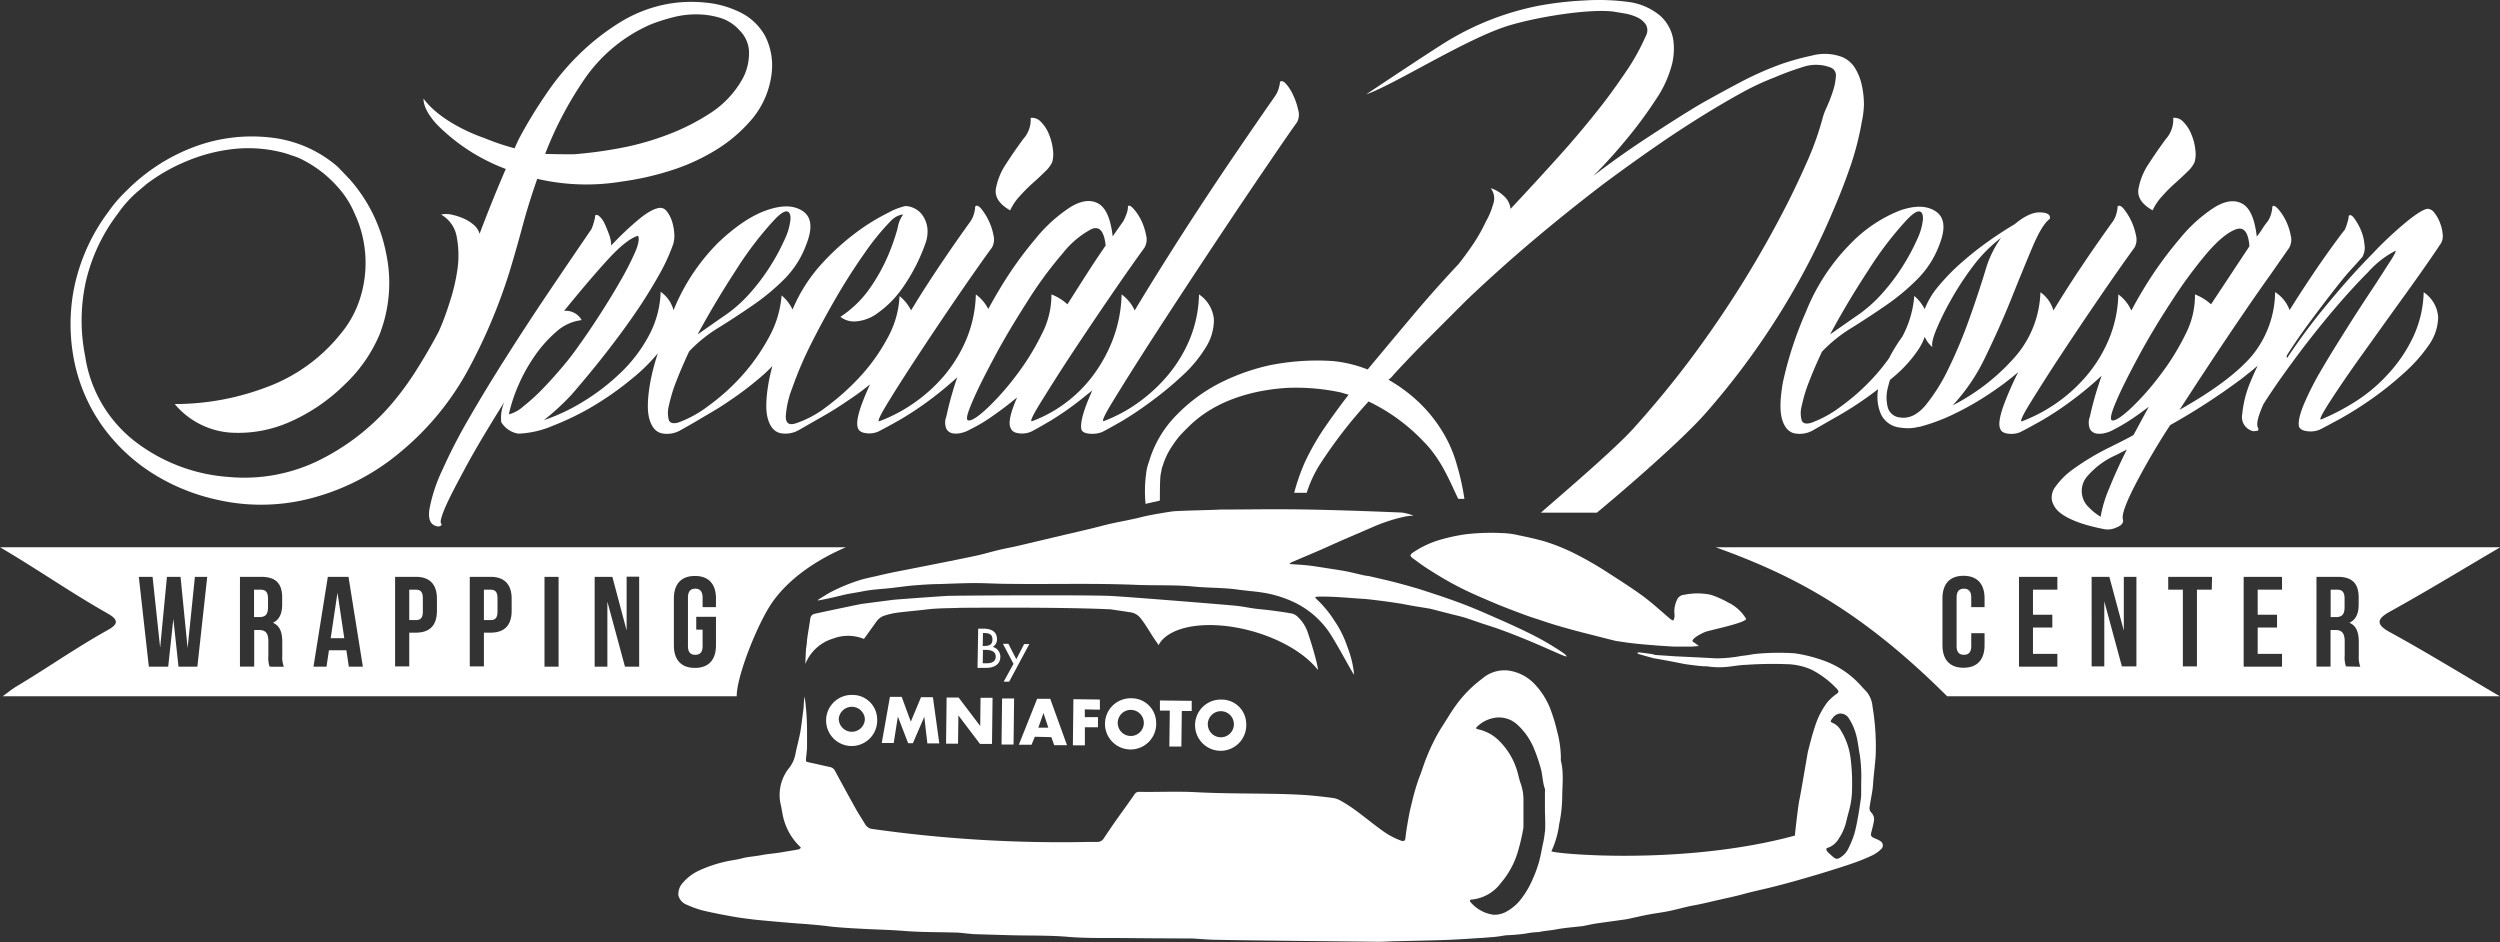 <svg id="Livello_1" data-name="Livello 1" xmlns="http://www.w3.org/2000/svg" viewBox="0 0 456.02 171.91"><rect x="0" y="0" width="456.02" height="171.91" fill="#333333" stroke="none"/><defs><style>.cls-1{fill:#fff;}</style></defs><title>Tavola disegno 1 copia</title><path class="cls-1" d="M178.43,114.67l.87,0c1.33,0,2.59.39,2.56,2a1.53,1.53,0,0,1-.78,1.33v0a1.84,1.84,0,0,1,1.39,1.82c0,1.42-1.25,2-2.5,2l-1.66,0Zm.83,3.16h.23c.84,0,1.53-.15,1.54-1.16s-.65-1.18-1.48-1.2h-.25Zm0,3.16h.68c.82,0,1.68-.21,1.69-1.22s-1-1.22-1.78-1.23h-.55Z"/><path class="cls-1" d="M182.94,117.44l1,0,1.44,2.81,1.43-2.77.95,0-3.68,6.86h-1l1.79-3.25Z"/><path class="cls-1" d="M93.06,49.18q1.18-3.94,2.3-8.09T98,32.62a39.48,39.48,0,0,0,15.39.5,52.25,52.25,0,0,0,8.53-1.88,37.14,37.14,0,0,0,8.5-3.78,27.29,27.29,0,0,0,6.8-5.8,15.81,15.81,0,0,0,3.51-8.09,11.9,11.9,0,0,0-1.12-6.92,10.37,10.37,0,0,0-4.4-4.3A17.79,17.79,0,0,0,128.73.48a24.85,24.85,0,0,0-7,.25,25.2,25.2,0,0,0-8.66,3.36,42.88,42.88,0,0,0-7.4,5.8,45.91,45.91,0,0,0-6.08,7.31,84.81,84.81,0,0,0-4.79,7.85c-.26.49-.82,1.73-.94,2A43.2,43.2,0,0,1,88.4,25.2c-.63-.21-7.76-2.64-11.14-7.2,0,0-.16,1.25,1.26,3.26.09.1.31.43.31.43a15.66,15.66,0,0,0,1.68,1.81,34.84,34.84,0,0,0,11.75,7.32Q91,33.72,89.8,36.7t-2.32,5.95A3.33,3.33,0,0,0,86.4,41a7.45,7.45,0,0,0-1.89-1.17,11.54,11.54,0,0,0-2.19-.69,4.39,4.39,0,0,0-1.87,0,5.76,5.76,0,0,1,2.86,4.07,18,18,0,0,1,.15,5.8A35.29,35.29,0,0,1,82,55.21q-1,3.16-2,5.32c-1.28,2.43-2.64,4.76-4.06,7A53.84,53.84,0,0,1,71.16,74,41.83,41.83,0,0,1,58,84.06,30.89,30.89,0,0,1,41.7,87,31.63,31.63,0,0,1,24.6,80.5,24.14,24.14,0,0,1,15.54,65a33,33,0,0,1,.16-13.82,32.54,32.54,0,0,1,5.81-12.23,21.34,21.34,0,0,1,3.68-4.08h0l1.62-1.36a32.78,32.78,0,0,1,7.38-4.17,30.77,30.77,0,0,1,8.31-2.15,24.83,24.83,0,0,1,8.45.49,17.43,17.43,0,0,1,2.27.67,11.2,11.2,0,0,1,1.72.67,21.74,21.74,0,0,1,6.27,4.65h0l.07.09a17.06,17.06,0,0,1,3.47,5.35c.13.3.28.59.4.9a21.33,21.33,0,0,1,.54,14.38A19.13,19.13,0,0,1,62.05,61a31.05,31.05,0,0,1-13.63,9.7,47.08,47.08,0,0,1-16.55,3,14.62,14.62,0,0,0,10,5.2,23.11,23.11,0,0,0,11.13-2,33.31,33.31,0,0,0,9.89-6.78A26.92,26.92,0,0,0,69.24,61,25.93,25.93,0,0,0,70.4,46.05a28.54,28.54,0,0,0-6.58-13.31s-2.23-2.35-2.25-2.35A22.41,22.41,0,0,0,49.3,25.08a29.93,29.93,0,0,0-14.18,1.83,34.23,34.23,0,0,0-11.94,7.78,25.36,25.36,0,0,0-3.45,4,34.67,34.67,0,0,0-6.38,14.73,34.14,34.14,0,0,0,.33,13.1,31.29,31.29,0,0,0,4.95,11.14,32.86,32.86,0,0,0,8.86,8.47,36.61,36.61,0,0,0,12,5,35.87,35.87,0,0,0,17.75-.38A41.45,41.45,0,0,0,73,82.49,51,51,0,0,0,85.42,67.4,100,100,0,0,0,93.06,49.18Zm13.66-34.9A28.42,28.42,0,0,1,118.59,4.5a32.59,32.59,0,0,1,4.08-1.32,16.56,16.56,0,0,1,4.45-.56,15,15,0,0,1,4.26.64,7.73,7.73,0,0,1,3.55,2.31A5.74,5.74,0,0,1,136.62,10a9.7,9.7,0,0,1-1.33,4.65,17.69,17.69,0,0,1-5.67,5.95,39.83,39.83,0,0,1-7.92,4,49.86,49.86,0,0,1-8.78,2.45,80.84,80.84,0,0,1-8.19,1.09c-1.5,0-3.26,0-5.29-.07A66.09,66.09,0,0,1,106.72,14.28Z"/><path class="cls-1" d="M184.26,38.37A9.93,9.93,0,0,1,186,35.79a29.56,29.56,0,0,1,2.44-2.44c.84-.75,1.58-1.44,2.23-2.09a5.58,5.58,0,0,0,1.26-1.68,5.65,5.65,0,0,0,.14-2.23,10.51,10.51,0,0,0-.7-2.78,6.73,6.73,0,0,0-1.46-2.3A2.2,2.2,0,0,0,188,21.5a5.23,5.23,0,0,1-1.33,3.83q-1.6,2.16-3.13,4.53a11.83,11.83,0,0,0-1.89,4.6Q181.33,36.7,184.26,38.37Z"/><path class="cls-1" d="M236.81,20.1a11.85,11.85,0,0,0-.91-2.71,8.29,8.29,0,0,0-1.32-2.09c-.47-.51-.84-.63-1.11-.35a2.68,2.68,0,0,1-.14.83,4.78,4.78,0,0,1-.7,1.68q-3.49,5-7.53,10.94T217,40.6q-4.05,6.27-7.74,12.26c-.79,1.29-1.55,2.54-2.28,3.77a7.51,7.51,0,0,0-2.39-2.93,24.73,24.73,0,0,1-1.6,8.22,27.28,27.28,0,0,1-3.7,6.69,24.64,24.64,0,0,1-5.08,5,24.19,24.19,0,0,1-5.93,3.21c-.46.18,0-.91,1.47-3.28s3.27-5.25,5.5-8.64,4.6-6.92,7.11-10.59,4.65-6.72,6.41-9.14a3,3,0,0,0,.28-2.29,10.73,10.73,0,0,0-.9-2.72,9,9,0,0,0-1.4-2.09c-.51-.56-.86-.7-1-.42a4.19,4.19,0,0,1-.14,1,10,10,0,0,1-.7,1.68l-1.95,2.78c-.37-3.25-1.26-5.24-2.65-6s-3.07-.53-5,.63a27.22,27.22,0,0,0-6.34,5.71,69.16,69.16,0,0,0-6.62,9.27c-.72,1.18-1.4,2.4-2.08,3.64A7.55,7.55,0,0,0,178,53.7a22.72,22.72,0,0,1-1.74,8.22,25.69,25.69,0,0,1-4.11,6.69,28.7,28.7,0,0,1-5.58,5,28.23,28.23,0,0,1-6.13,3.21q-.7.27,1.46-3.28t5.51-8.64q3.34-5.09,7.1-10.59t6.42-9.14a3,3,0,0,0,.28-2.29,10.37,10.37,0,0,0-.91-2.72A10.78,10.78,0,0,0,179,38.09c-.47-.56-.84-.7-1.12-.42a4.19,4.19,0,0,1-.14,1,4.78,4.78,0,0,1-.7,1.68q-5.3,7.38-9.34,13.8c-.53.84-1,1.65-1.52,2.46a7.6,7.6,0,0,0-2.1-2.6,17.31,17.31,0,0,1-2.23,7.73,33.87,33.87,0,0,1-5,7,43.39,43.39,0,0,1-6.06,5.44,19,19,0,0,1-5.51,3c-1.3.46-1.95.07-1.95-1.19a17,17,0,0,1,1.19-5.23A67.1,67.1,0,0,1,147.81,63q2.16-4.32,4.67-8.65t5.16-8.08a44.78,44.78,0,0,1,4.88-6,3.85,3.85,0,0,1,1.53-1,2.39,2.39,0,0,1,.7-.14,5.42,5.42,0,0,0-1,2.44,38.52,38.52,0,0,1-1.74,5,32.8,32.8,0,0,1-3.28,5.92,19.61,19.61,0,0,1-5.43,5.3,4,4,0,0,0,2.72.84,7.48,7.48,0,0,0,4-1.47,18.76,18.76,0,0,0,4.53-4.53,33.56,33.56,0,0,0,4.25-8.22,6.18,6.18,0,0,0,.35-2.93,5.26,5.26,0,0,0-.84-2.16,3.85,3.85,0,0,0-1.53-1.32,3.93,3.93,0,0,0-1.6-.42,11.69,11.69,0,0,0-3.07,1.18,37.62,37.62,0,0,0-5.72,3.49,44.32,44.32,0,0,0-6.55,5.92,28.92,28.92,0,0,0-5.27,8.29,7.64,7.64,0,0,0-2-2.57,18.79,18.79,0,0,1-2.36,7.73,36,36,0,0,1-4.95,7,38.91,38.91,0,0,1-6.07,5.44,20.83,20.83,0,0,1-5.43,3c-.93.27-1.51.14-1.75-.42a5,5,0,0,1,0-2.65,28.45,28.45,0,0,1,1.33-4.39q1-2.58,2.37-5.51a26.18,26.18,0,0,1,5.37-4.32q3.14-1.95,6.27-4.11a40.64,40.64,0,0,0,5.78-4.81,17.43,17.43,0,0,0,4-6.41q1.68-4.32-.69-5.93t-6.48-.2q-4.12,1.38-8.92,5.92a37,37,0,0,0-8.18,12.36,6,6,0,0,0-2.35-3.37,17.94,17.94,0,0,1-2.09,7.88,26.78,26.78,0,0,1-5,6.69,39.17,39.17,0,0,1-6.76,5.29,35.13,35.13,0,0,1-7.45,3.56,45.52,45.52,0,0,0,5-4.6q3.63-4.18,6.76-8.23t5.51-7.59c1.58-2.37,2.9-4.56,4-6.55a33.79,33.79,0,0,0,2.3-5.09,5.26,5.26,0,0,0,.21-2,8.82,8.82,0,0,0-.42-2.23,5.65,5.65,0,0,0-.9-1.75,1.54,1.54,0,0,0-1.12-.69c-.93,0-2.18.62-3.76,1.88a52.47,52.47,0,0,0-5.3,5,5.93,5.93,0,0,0-.42-2.09,20.32,20.32,0,0,0-.83-2,4,4,0,0,0-.91-1.25c-.33-.28-.58-.32-.77-.14a2.47,2.47,0,0,1-.14.84,8.73,8.73,0,0,1-.55,1.67q-3.63,5.3-7.67,11.29T92.47,64.92q-3.69,5.79-6.83,11.22a101.76,101.76,0,0,0-5,9.69,28.87,28.87,0,0,0-2.3,7c-.28,1.81.14,2.85,1.25,3.13a.93.93,0,0,0,.7,0c.28-.09.32-.28.14-.55s.16-1.49,1-3.35,2-4,3.21-6.27,2.58-4.65,4-7,2.51-4.14,3.35-5.44A7.28,7.28,0,0,0,91.43,77a4.45,4.45,0,0,0,3.07,2.09h.27a17.51,17.51,0,0,0,6-1.4,50,50,0,0,0,7.32-3.55,56,56,0,0,0,7.11-5A33,33,0,0,0,120,64.44a39,39,0,0,0-1.37,5.22c-.56,3.11-.6,5.41-.14,6.9s1.25,2.32,2.37,2.51a4.9,4.9,0,0,0,3.21-.56c.64-.37,1.81-1,3.48-2s3.49-2,5.44-3.35a60,60,0,0,0,5.78-4.39,25.67,25.67,0,0,0,2.12-2q-.42,1.56-.66,2.85c-.55,3.11-.6,5.41-.13,6.9s1.25,2.32,2.37,2.51a4.86,4.86,0,0,0,3.2-.56l3.49-2c1.67-.93,3.48-2,5.43-3.35a50.57,50.57,0,0,0,4.11-3c-.63,1.37-1.14,2.59-1.53,3.67-.79,2.18-1,3.65-.63,4.39q.28.7,1.47.84a4.18,4.18,0,0,0,2.16-.28c.74-.37,2-1.05,3.69-2a56.88,56.88,0,0,0,5.44-3.56,64.8,64.8,0,0,0,5.32-4.37,61,61,0,0,0-2,7.16,3,3,0,0,0,0,2.23,1.64,1.64,0,0,0,1.12.84,3.85,3.85,0,0,0,1.6-.07,5.35,5.35,0,0,0,1.6-.63,28.6,28.6,0,0,0,4-2.37q2.22-1.53,4.59-3.48-1.95,4.45-1.11,5.71c.19.47.67.75,1.46.84a4.18,4.18,0,0,0,2.16-.28c.75-.37,1.93-1.05,3.56-2a56.35,56.35,0,0,0,5.16-3.56q1.26-1,2.49-2c-.27.61-.52,1.2-.75,1.76q-1.53,3.76-1.26,5.3c.1.47.56.75,1.4.84a5.11,5.11,0,0,0,2.37-.28c.74-.37,1.95-1.05,3.62-2A63.51,63.51,0,0,0,210,73.21a62,62,0,0,0,5.57-4.6,23.88,23.88,0,0,0,4.32-5.15,9.5,9.5,0,0,0,1.54-5.16,6.16,6.16,0,0,0-2.72-4.6A22.72,22.72,0,0,1,217,61.92a25.69,25.69,0,0,1-4.11,6.69,29.53,29.53,0,0,1-5.51,5,26.92,26.92,0,0,1-6.06,3.21c-.37.09.09-1,1.39-3.14s3.07-5,5.3-8.5,4.76-7.39,7.59-11.71,5.6-8.5,8.3-12.55,5.2-7.75,7.52-11.15,4-5.87,5.16-7.46A2.88,2.88,0,0,0,236.81,20.1ZM134.22,49.31a63.13,63.13,0,0,1,6.83-9c1.12-1.21,1.93-1.79,2.44-1.75s.74.54.7,1.47a11.06,11.06,0,0,1-1.05,3.62,37.92,37.92,0,0,1-2.58,4.81,37,37,0,0,1-3.83,5.09,24.89,24.89,0,0,1-5,4.32L127.25,61Q130.46,55.08,134.22,49.31ZM95.47,74.12a6.34,6.34,0,0,1-2.65,1.46,27.68,27.68,0,0,1,1.61-5,30.67,30.67,0,0,1,3-5.5,23.23,23.23,0,0,1,4-4.53,8.36,8.36,0,0,1,4.67-2.16,3.29,3.29,0,0,0-3.21-1.68q4.88-6,8.15-9.54T116.38,43c.28.56.09,1.59-.56,3.07a53.63,53.63,0,0,1-2.65,5.16q-1.67,2.93-3.69,6.06c-1.35,2.09-2.63,4-3.83,5.65a46.72,46.72,0,0,1-2.93,3.83q-1.81,2.16-3.69,4.11A35.19,35.19,0,0,1,95.47,74.12Zm89.91-5.65a48.22,48.22,0,0,1-5.16,5.86c-1.67,1.58-2.84,2.37-3.49,2.37s-.34-1.14.63-3.42,2.35-5,4.11-8.29,3.77-6.62,6-10.11a71.58,71.58,0,0,1,6.41-8.71,16.4,16.4,0,0,1,5.23-4.39q2.16-.9,2.57,3-2,2.92-3.69,5.57t-3.28,5.16a9.36,9.36,0,0,0-2.92-1.81A15.46,15.46,0,0,1,190,61,45,45,0,0,1,185.38,68.47Z"/><path class="cls-1" d="M392.65,38.37a9.93,9.93,0,0,1,1.74-2.58,28.09,28.09,0,0,1,2.44-2.44c.83-.75,1.58-1.44,2.23-2.09a5.35,5.35,0,0,0,1.25-1.68,5.47,5.47,0,0,0,.14-2.23,9.79,9.79,0,0,0-.7-2.78,6.73,6.73,0,0,0-1.46-2.3,2.18,2.18,0,0,0-1.88-.77,5.25,5.25,0,0,1-1.32,3.83q-1.6,2.16-3.14,4.53a12,12,0,0,0-1.88,4.6Q389.71,36.7,392.65,38.37Z"/><path class="cls-1" d="M431,64.5q3.63-5.09,7.6-10.59t6.48-9.27a2.54,2.54,0,0,0,.49-1.81,7.05,7.05,0,0,0-.49-2.17,6.92,6.92,0,0,0-1-1.81,1.68,1.68,0,0,0-1.19-.76c-.65,0-1.9.74-3.76,2.23a67.51,67.51,0,0,0-6.41,6Q429,50.08,424.91,55a114.13,114.13,0,0,0-7.73,10.32.33.33,0,0,0-.07-.21c-.05,0,0-.16.07-.35q1.95-3.06,4.18-6.06c1.48-2,2.88-3.84,4.18-5.51S428,50.07,429,49s1.61-1.81,1.89-2.09a3.47,3.47,0,0,0,.41-2.3,8.64,8.64,0,0,0-.69-2.72,11.1,11.1,0,0,0-1.19-2.09c-.42-.56-.76-.7-1-.42a2.74,2.74,0,0,1-.14.84,9.37,9.37,0,0,1-.56,1.67c-.75.93-1.86,2.44-3.35,4.53s-3.06,4.44-4.73,7c-.66,1-1.32,2.08-2,3.14A6.59,6.59,0,0,0,415,53.28a18.6,18.6,0,0,1-4.25,11.64q-4,4.67-13.18,9.83,2.79-4.32,5.79-8.86t5.71-8.5q2.72-4,5-7.18c1.49-2.13,2.65-3.81,3.49-5a3,3,0,0,0,.28-2.29,10.37,10.37,0,0,0-.91-2.72,9.25,9.25,0,0,0-1.39-2.09q-.78-.84-1.05-.42a4.19,4.19,0,0,1-.14,1,4.78,4.78,0,0,1-.7,1.68,13,13,0,0,0-1,1.39,12.17,12.17,0,0,1-1,1.39c-.37-3.25-1.25-5.24-2.65-6s-3.06-.53-5,.63a27,27,0,0,0-6.35,5.71A70.07,70.07,0,0,0,391,52.72q-1.16,1.92-2.23,3.93a7.23,7.23,0,0,0-2.37-2.95,22.51,22.51,0,0,1-1.74,8.22,25.69,25.69,0,0,1-4.11,6.69,28.9,28.9,0,0,1-11.71,8.23c-.46.18,0-.91,1.46-3.28s3.28-5.25,5.51-8.64,4.6-6.92,7.11-10.59,4.64-6.72,6.41-9.14a3,3,0,0,0,.28-2.29,11.13,11.13,0,0,0-2.23-4.81c-.47-.56-.84-.7-1.12-.42a3.71,3.71,0,0,1-.14,1,4.61,4.61,0,0,1-.69,1.68q-5.31,7.38-9.34,13.8c-.54.84-1,1.66-1.54,2.47a6,6,0,0,0-2.36-3.31,18.8,18.8,0,0,1-5,12.2,38.38,38.38,0,0,1-11,8.43,34.87,34.87,0,0,0,6-8.92c1.76-3.63,3.35-7.18,4.74-10.66s2.67-6.6,3.83-9.34,2.21-4.44,3.14-5.09c.18-.74-.4-1.14-1.74-1.19s-2.91.68-4.67,2.16Q365.6,42,363.1,43.73a59.3,59.3,0,0,0-5,3.9,38.49,38.49,0,0,0-4.53,4.6,14.54,14.54,0,0,0-2.49,4.16,7.78,7.78,0,0,0-1.9-2.41A18.77,18.77,0,0,1,347,61.4a31.14,31.14,0,0,0-2.32,3.73c0,.07-.07.14-.11.22a34.54,34.54,0,0,1-2.68,3.33,38.91,38.91,0,0,1-6.07,5.44,20.67,20.67,0,0,1-5.43,3c-.93.27-1.51.14-1.74-.42a4.81,4.81,0,0,1,0-2.65,27.21,27.21,0,0,1,1.32-4.39q1-2.58,2.37-5.51a26.45,26.45,0,0,1,5.37-4.32q3.13-1.95,6.27-4.11a40.64,40.64,0,0,0,5.78-4.81,17.46,17.46,0,0,0,4.05-6.41q1.67-4.32-.7-5.93t-6.48-.2a25.54,25.54,0,0,0-8.92,5.92,37.41,37.41,0,0,0-8.3,12.61,67.14,67.14,0,0,0-4.18,12.76c-.56,3.11-.6,5.41-.14,6.9s1.26,2.32,2.37,2.51a4.89,4.89,0,0,0,3.21-.56l3.48-2c1.67-.93,3.49-2,5.44-3.35,1-.68,2-1.41,3-2.18a8,8,0,0,0,.5,4.55A4.35,4.35,0,0,0,346.65,78a8.13,8.13,0,0,0,3.34-.14h.14a34.22,34.22,0,0,0,6.21-2.3A53.05,53.05,0,0,0,363,71.75a52.66,52.66,0,0,0,5.14-3.87,58.35,58.35,0,0,0-2.64,6c-.78,2.18-1,3.65-.62,4.39.18.47.67.75,1.46.84a4.18,4.18,0,0,0,2.16-.28c.75-.37,2-1.05,3.7-2a55.58,55.58,0,0,0,5.43-3.56,63.51,63.51,0,0,0,5.58-4.6l.16-.16A60.88,60.88,0,0,0,381.21,76a3.07,3.07,0,0,0,0,2.23,1.66,1.66,0,0,0,1.12.84,3.84,3.84,0,0,0,1.6-.07,5.52,5.52,0,0,0,1.61-.63,31,31,0,0,0,3-1.74c1.07-.7,2.21-1.51,3.42-2.44l-2.79,5.16c-.65.37-1.35.74-2.09,1.11l-2.23,1.12a45.6,45.6,0,0,0-6.69,4,13.72,13.72,0,0,0-3.28,3.27,3.16,3.16,0,0,0-.56,2.58,4.2,4.2,0,0,0,1.33,2c1.58,1.3,4.27,2.33,8.08,3.07a3.55,3.55,0,0,0,2.3-.28c1-.37,1.38-.88,1.19-1.53q-.29-1.26,2.16-6.06a124.79,124.79,0,0,1,6.48-11.09A118.85,118.85,0,0,0,409,69c1-.8,2-1.56,2.82-2.31-.44.94-.86,1.85-1.22,2.73a20.08,20.08,0,0,0-1.6,6.13A2.64,2.64,0,0,0,411,78.65a4,4,0,0,0,.7-.07c.28,0,.33-.26.14-.63-.28-.65.05-2,1-4.18q2.1-3.34,5.44-7.88t6.9-8.78q3.56-4.24,6.76-7.45a17.46,17.46,0,0,1,5-3.91c.18,0-.14.68-1,2s-1.95,3.07-3.34,5.16-2.91,4.42-4.53,7-3.14,5-4.53,7.39a52.33,52.33,0,0,0-3.28,6.41q-1.19,2.86-.9,4.11.27.7,1.53.84a4.37,4.37,0,0,0,2.23-.28c.74-.37,2-1.05,3.76-2a63.78,63.78,0,0,0,5.65-3.56,58.08,58.08,0,0,0,5.85-4.67A28.11,28.11,0,0,0,443,63a9.09,9.09,0,0,0,1.74-5.09,5.9,5.9,0,0,0-2.64-4.6,20.44,20.44,0,0,1-1.95,8.22,26.75,26.75,0,0,1-4.54,6.69,29,29,0,0,1-5.92,5,41.18,41.18,0,0,1-6.27,3.28c-.47.19.07-.91,1.6-3.28S428.56,67.89,431,64.5ZM340.79,49.31a63.13,63.13,0,0,1,6.83-9c1.12-1.21,1.93-1.79,2.44-1.75s.74.54.7,1.47a11.06,11.06,0,0,1-1.05,3.62,37.92,37.92,0,0,1-2.58,4.81,36.24,36.24,0,0,1-3.83,5.09,24.89,24.89,0,0,1-5,4.32L333.82,61Q337,55.08,340.79,49.31Zm10.46,24.6q-2.24,2.66-4.74,2.23a2.52,2.52,0,0,1-2.16-1.81,7.18,7.18,0,0,1,.07-3.84c.09-.39.2-.78.33-1.19.19-.16.38-.31.57-.48a23.84,23.84,0,0,0,4.53-4.95,10.6,10.6,0,0,0,1.24-2.44,4.86,4.86,0,0,0,1.41,1.89c-.19-.56.05-1.63.7-3.21a50.51,50.51,0,0,1,2.65-5.37,53.25,53.25,0,0,1,4-6.13,26.41,26.41,0,0,1,5.16-5.23,19.28,19.28,0,0,0-2.79,5.72q-1.26,4.18-3,9.06a87.22,87.22,0,0,1-3.76,9A33.59,33.59,0,0,1,351.25,73.91ZM384.7,89.17a22.93,22.93,0,0,0-1.53,5.09,10.52,10.52,0,0,1-2.1-1.67,4.08,4.08,0,0,1-.2-5.86A14.63,14.63,0,0,1,386,83l1.95-1C386.6,84.69,385.54,87.08,384.7,89.17ZM394,68.47a48.22,48.22,0,0,1-5.16,5.86q-2.5,2.37-3.48,2.37c-.56,0-.35-1.14.62-3.42s2.35-5,4.12-8.29,3.78-6.62,6.06-10.11a84,84,0,0,1,6.41-8.71q3-3.48,5.23-4.32c1.48-.56,2.32.47,2.51,3.07l-7,10.59a9.42,9.42,0,0,0-2.93-1.81A15.46,15.46,0,0,1,398.64,61,44.35,44.35,0,0,1,394,68.47Z"/><path class="cls-1" d="M339.61,15.56a9.71,9.71,0,0,0-1.19-3.06,5.09,5.09,0,0,0-2.37-2.09,9,9,0,0,0-5.5-.28A46.69,46.69,0,0,0,325,11.66,58.15,58.15,0,0,0,317.45,15q-3.7,1.95-7.32,4c-3.35,2-6.65,4.14-9.9,6.27s-6.46,4.42-9.62,6.83a89.32,89.32,0,0,0,6.07-6.69Q299.53,22,302,18.21a20.4,20.4,0,0,0,2.72-5.57,11.81,11.81,0,0,0,.49-5.44,7.46,7.46,0,0,0-2.37-4.32A11.29,11.29,0,0,0,297.16.37a40.87,40.87,0,0,0-8.22-.28,61.45,61.45,0,0,0-8.5,1,51.24,51.24,0,0,0-15.93,6.11c-2.53,1.47-15.29,10-15.29,10,4.7-1.57,17.27-9.53,25-12.21,4.81-1.67,15.16-3.44,20-2.89l2.09.35a8.81,8.81,0,0,1,2.3.7,3.84,3.84,0,0,1,1.6,1.32,2.09,2.09,0,0,1,0,2.09,39.28,39.28,0,0,1-3.41,6.21c-1.35,2-2.72,3.92-4.12,5.78q-4,5.16-8.36,10t-8.78,9.55a3.66,3.66,0,0,0-1.33-2.44,5.63,5.63,0,0,0-2.3-1.33,3,3,0,0,1,.42,3,12.71,12.71,0,0,1-1.25,3,31.37,31.37,0,0,1-2.23,4q-1.26,1.88-2.79,3.83-4.32,4.6-8.43,9.48t-8.16,9.76a23.05,23.05,0,0,0-6.35-1.54,43.79,43.79,0,0,0-11.53.77,38.31,38.31,0,0,0-8.6,3,29.86,29.86,0,0,0-8.3,6,20.08,20.08,0,0,0-5.08,8.51,8.93,8.93,0,0,0-.56,2.36,23.8,23.8,0,0,0-.09,5.41l2.61-.6c0-.76,0-3.88.13-4.65a2.83,2.83,0,0,1,.09-.48c.06-.31.11-.62.19-.93a3.49,3.49,0,0,0,.18-.51,13.12,13.12,0,0,1,1.51-3.16,22.33,22.33,0,0,1,1.37-1.91c.52-.59,1.07-1.15,1.63-1.69,5.46-5.55,13.29-6.94,18.17-7.23a38.81,38.81,0,0,1,9.75.84L246,72c-1.3,1.67-2.7,3.58-4.18,5.71A45.63,45.63,0,0,0,238,84.35a38,38,0,0,0-1.93,5.54l2.28,0a22.63,22.63,0,0,1,2.44-5.23,86,86,0,0,1,8.85-11.43,34.15,34.15,0,0,1,10.11,7.39C263,83.92,264.53,88,266,91h1.12a44.58,44.58,0,0,0-1.38-6.23,23.59,23.59,0,0,0-2.72-6.2,26.17,26.17,0,0,0-4.32-5.3,28.58,28.58,0,0,0-5.43-4,4.74,4.74,0,0,0,1-1q3.21-3.48,6.55-6.83l6.69-6.69q6-5.71,12.2-10.94t12.76-10.24q4.88-3.63,9.75-7T312.36,20c1.86-1.12,3.71-2.19,5.57-3.21a46.89,46.89,0,0,1,5.72-2.65,50,50,0,0,1,5.09-1.88,7.47,7.47,0,0,1,5.22.07,1.53,1.53,0,0,1,.91,1.67,10.47,10.47,0,0,1-.56,2.72c-.32,1-.7,1.93-1.11,2.86a10.64,10.64,0,0,0-.77,2.09,54.75,54.75,0,0,1-2.79,7.8c-1.11,2.51-2.28,5-3.48,7.39a195.36,195.36,0,0,1-17.43,28.16q-4.87,6.56-10.66,13c-3.45,3.87-13.12,12.1-17,15.49h10.22c5-4.14,15.55-13.25,19.83-18.14a137.84,137.84,0,0,0,13.52-18.19,132.89,132.89,0,0,0,10-19.37c1.12-2.6,2.11-5.21,3-7.81a53.41,53.41,0,0,0,2-7.94A16.58,16.58,0,0,0,340,19,17,17,0,0,0,339.61,15.56Z"/><path class="cls-1" d="M257.84,94.05a11.61,11.61,0,0,0-1.52.17,31,31,0,0,0-6.11,2c-1.85.81-3.71,1.59-5.56,2.4-1.31.57-2.61,1.18-3.92,1.75l-4.88,2.08a3.4,3.4,0,0,0-.5.26c-.06,0-.09.12-.14.18l.19,0c1,.08,2.08.13,3.12.24s1.92.27,2.88.41c1.37.22,2.74.41,4.09.66,1.14.22,2.25.52,3.38.76.33.08.69.08,1,.16,1.74.41,3.48.79,5.19,1.25s3.66,1,5.46,1.61c2.08.67,4.14,1.37,6.18,2.14s3.85,1.56,5.75,2.4c2.11.92,4.21,1.86,6.27,2.87a51.61,51.61,0,0,1,6.34,3.65,5.12,5.12,0,0,1,.44.34,3.59,3.59,0,0,1,.32.36,2.26,2.26,0,0,1-.53-.1c-1.06-.44-2.11-.91-3.16-1.37s-2.1-.92-3.16-1.36c-1.7-.7-3.39-1.39-5.11-2-1.13-.43-2.3-.78-3.45-1.16-1-.33-1.94-.68-2.93-1s-2-.53-3-.79l-3.34-.86c-.4-.1-.81-.15-1.21-.22-1.2-.2-2-.31-3.61-.62-2-.4-6.43-.93-7.28-1-2.93-.17-5.86-.51-8.81-.42a2.07,2.07,0,0,0-.33.1,1,1,0,0,0,.2.29,20.07,20.07,0,0,1,3.31,4,18.45,18.45,0,0,1,2.09,4c.36,1,.76,2,1,3A18.79,18.79,0,0,1,247,123c.06.56-3.42-6.23-4.92-8.2a16.17,16.17,0,0,0-6.14-5,20.84,20.84,0,0,0-5.71-1.72c-1.47-.23-2.94-.32-4.4-.53-2.7-.38-5.43-.29-8.12-.56-3.51-.34-7-.16-10.53-.31-7.7-.32-15.4-.08-23.1-.18-2.15,0-4.3-.15-6.45-.14s-4.24.11-6.36.18c-1.39,0-2.78.11-4.17.21s-2.56.28-3.85.42l-.47.07c-1.81.2-3.66.27-5.44.63-1.25.25-2.52.4-3.77.72s-4.3,1-4.41.92a.65.65,0,0,1,.16-.17c.79-.48,1.56-1,2.38-1.42a32.12,32.12,0,0,1,5.07-2.08c1.06-.34,2.18-.54,3.27-.8s2.43-.56,3.66-.8c.58-.11,12.95-2.53,14.9-3,1.22-.29,2.42-.64,3.63-.93,1-.25,2.08-.43,3.12-.67,1.52-.34,3-.71,4.55-1.07l4.55-1.08c1.55-.36,3.1-.71,4.64-1.09,1.18-.28,2.35-.61,3.54-.88,2-.44,3.94-.77,5.88-1.27,1.52-.38,5.36-1,5.73-1,1.59-.12,7.21-.22,8.44-.31.29,0,.57,0,.86,0,7.86,0,11.87-.29,32.1.55a8.44,8.44,0,0,1,1.55.34A4.87,4.87,0,0,1,257.84,94.05Z"/><path class="cls-1" d="M295.68,117.05c-.37-.06-.75-.09-1.11-.18-2-.49-3.93-1-5.89-1.49-1.54-.4-3.08-.82-4.6-1.27-1.11-.32-2.2-.69-3.3-1.06-.92-.3-1.85-.59-2.75-.93-1.81-.68-3.62-1.35-5.39-2.1-2.09-.88-4.19-1.77-6.21-2.79s-3.67-2-5.46-3.13c-1.11-.68-2.15-1.45-3.19-2.21-.66-.48-.63-.69,0-1.13a17.9,17.9,0,0,1,4.25-2.1,34.6,34.6,0,0,1,5.19-1.19,40.86,40.86,0,0,1,6.81-.23,15,15,0,0,1,3,.4c1.56.32,3.12.66,4.64,1.09a36.22,36.22,0,0,1,6,2.46,63,63,0,0,1,5.75,3.35c2,1.29,4.06,2.6,6,4s3.54,2.93,5.31,4.4a2.59,2.59,0,0,0,.46.26,1.54,1.54,0,0,0,.22-.47,3.86,3.86,0,0,0,0-1.07,4.92,4.92,0,0,1,.46-2.17,1.53,1.53,0,0,1,1.36-1,11.86,11.86,0,0,1,4.82,0,17.12,17.12,0,0,1,3.09,1.36,7.81,7.81,0,0,1,3.35,3c.26.71-6.69,2.11-7.47,2.43-1.2.5-2.66,1.42-2.21,1.78.27.21.28.15,1.08.79-.35,0-1.11.1-1.46.1h-3S299.2,117.63,295.68,117.05Z"/><path class="cls-1" d="M343,153.42a6,6,0,0,0-1.08-.52c-.57-.24-.73-.48-.6-1,.17-.65.35-1.31.47-2a1.72,1.72,0,0,0-.44-1.67,1.17,1.17,0,0,1-.31-1.08c.19-1.38.54-2.74.62-4.14.12-1.75.37-3.49.48-5.24a44.31,44.31,0,0,0-.58-8.91,4.88,4.88,0,0,0-.93-2.49c-.3-.37-.65-.72-1-1.09a16.6,16.6,0,0,0-6.75-4.7,26.94,26.94,0,0,0-5.49-1.41,44.28,44.28,0,0,0-7.39.13l-1.2.2c-.38.06-.75.1-1.13.14a24.48,24.48,0,0,1-4.6.45c-2.3-.13-7.16-.36-7.28-.36l-3.69-.25c-.25,0-.49-.13-.74-.17-.81-.12-1.62-.22-2.43-.32-.07,0-.15.07-.23.11s.1.17.17.19q1.44.42,2.88.81c.18,0,2.9.49,5.4,1,.67.12,2.93.41,3.6.43.34,0,.69,0,1,.07a15.1,15.1,0,0,0,3.68,0c1-.12,2.08-.31,3.09-.33a70.19,70.19,0,0,1,7.4-.12,11.84,11.84,0,0,1,4.51,1,17.06,17.06,0,0,1,4.78,3.66c.22.35.16.48-.15.72a9.92,9.92,0,0,0-1.7,1.52,14.53,14.53,0,0,0-2.29,4.46c-.51,1.49-.87,3-1.28,4.54-.09.37-1.26,7.43-1.53,8.66s-.79,5.88-.86,6.71c-20.69,5.61-44.63,3.25-44.41,2.84a16.48,16.48,0,0,0,1.42-4.93,25.65,25.65,0,0,0,.55-4.78c0-2.26.33-4.53-.24-6.78a1.87,1.87,0,0,1,0-.53,19.76,19.76,0,0,0-.73-5,29.35,29.35,0,0,0-1-3.39,13.75,13.75,0,0,0-3.05-5.05,8.1,8.1,0,0,0-4.88-2.5,6.21,6.21,0,0,0-4.69,1.49,22.25,22.25,0,0,0-5,5.15c-.91,1.28-1.68,2.64-2.54,3.94a33.9,33.9,0,0,0-2.59,5.23c-.51,1.17-.83,2.41-1.32,3.6a39,39,0,0,0-1.42,4.85c-.27,1-.46,2-.64,3s-.38,2.16-.49,3.25c-.05.59-.3.72-.89.5a13.81,13.81,0,0,1-3.26-1.75c-1.7-1.22-3.31-2.55-5-3.79a27,27,0,0,0-2.64-1.7,4,4,0,0,0-1.49-.52c-1.72-.23-3.44-.42-5.17-.54-1.93-.12-3.86-.18-5.79-.21-4.69-.08-9.37-.05-14.05-.3-3.42-.18-6.85,0-10.27-.06a.91.91,0,0,0-.85.43c-1.07,1.56-2.19,3.08-3.28,4.62-.8,1.13-1.57,2.28-2.34,3.43a1.33,1.33,0,0,1-1.25.65c-.44,0-.89,0-1.33,0a245,245,0,0,1-39.58-2.35,1.74,1.74,0,0,1-1.35-.83c-.49-.83-1-1.62-1.5-2.45-1.36-2.43-2.69-4.86-4-7.3a1.29,1.29,0,0,0-.9-.72c-1.28-.27-2.55-.58-3.83-.85-.57-.12-.62-.14-.58-.68.07-.71.17-1.42.19-2.13,0-1.11,0-3.32,0-3.32a46.42,46.42,0,0,0-.44-5.9,14.58,14.58,0,0,0-.16,1.45c0,.45-.06.89-.12,1.33s-.36,2.95-.52,3.8c-.24,1.25-.58,2.48-.84,3.72a5.94,5.94,0,0,1-1.31,2.9,7.84,7.84,0,0,0-1.47,6.24c.29,1.18.38,2.38.79,3.55a10.87,10.87,0,0,0,2.69,4.31c.1.1.18.21.27.31-.14.1-.28.26-.44.29-1,.19-2,.33-3,.51-1.26.23-2.55.29-3.81.54s-2.3.26-3.43.56-2.29.41-3.4.69a23.71,23.71,0,0,0-4.67,1.63,8.71,8.71,0,0,0-2.82,2.19,3,3,0,0,0-.78,2.32,2.47,2.47,0,0,0,1.45,1.62,18.5,18.5,0,0,0,3,1.08c1.75.42,3.54.76,5.32,1.08,1.23.23,2.49.39,3.73.54,1.57.19,7.47.7,8.86.79.19,0,3.52.26,5,.47,1.28.18,4.18.35,4.34.36,1.17.06,2.33.13,3.5.18,2,.08,4,.15,6,.31,3.06.25,6.14.2,9.21.29.85,0,1.7.14,2.55.21.28,0,.56.07.84.08l6.36.19c3.61.11,7.21,0,10.82.3s7,.19,10.45.23,6.85.05,10.27.07c.64,0,1.27,0,1.9,0,1.39.07,2.78.21,4.17.24,4.33.08,8.67.13,13,.18q8.46.1,16.92.19c1,0,2-.08,3-.1,3.13-.08,6.26-.13,9.4-.24,2.21-.08,4.41-.25,6.62-.38l2.17-.17.66-.08c.52-.07,1.05-.18,1.58-.23a30,30,0,0,0,3.3-.28,15.35,15.35,0,0,1,2.43-.29,2.57,2.57,0,0,0,.47-.08c.85-.17,1.73-.21,2.6-.38,1.65-.32,3.35-.43,5-.63.12,0,.24-.05.37-.07.71-.14,1.41-.3,2.12-.41,1.43-.21,2.87-.4,4.3-.6.46-.07.94-.12,1.4-.21,1.25-.26,2.49-.56,3.74-.8s2.48-.38,3.71-.63c1.44-.29,2.85-.7,4.3-1,1.67-.28,3.29-.7,4.93-1.07s3.11-.67,4.64-1.1c1.72-.47,3.47-.82,5.19-1.26,1.33-.33,2.66-.69,4-1.06,1.86-.53,3.72-1.06,5.56-1.63s3.52-1.09,5.25-1.7a34.46,34.46,0,0,0,3.44-1.41,6.14,6.14,0,0,0,1.62-1.2A.92.92,0,0,0,343,153.42Zm-61.2-1.72a17.16,17.16,0,0,1-.41,2.45c-.22,1.1-.41,2.22-.73,3.29a23,23,0,0,1-1.16,3.09,16.14,16.14,0,0,1-2,3.4,8.5,8.5,0,0,1-2.6,2.29,4.44,4.44,0,0,1-2.51.63,7.21,7.21,0,0,1-1.62-.44,6.79,6.79,0,0,1-2.5-1.82c-.24-.24-.16-.49.13-.5a7.5,7.5,0,0,0,5.35-3,15.62,15.62,0,0,0,3.09-5.63,38.68,38.68,0,0,0,1-4.22,4.25,4.25,0,0,0,.05-.8c0-1.49,0-3,0-4.48a9,9,0,0,0-.51-3.06c-.27-.71-.39-1.48-.62-2.21a12.82,12.82,0,0,0-3.45-5.7,7.69,7.69,0,0,0-3.64-1.95c-.49-.11-.53-.22-.2-.52A6,6,0,0,1,272.3,131a4.94,4.94,0,0,1,4.46,1.17,12.18,12.18,0,0,1,3,4.25A30.65,30.65,0,0,1,281,140c.4,1.29.35,2.65.81,3.92a1.55,1.55,0,0,1,0,.53V148h0C281.85,149.25,281.9,150.48,281.83,151.7ZM339.49,145a5.4,5.4,0,0,1-.07.8c-.15,1-.29,2.06-.48,3.08s-.39,2.16-.69,3.21a16.17,16.17,0,0,1-1,2.48,3.88,3.88,0,0,1-1.73,1.94.79.79,0,0,1-.88,0,12.67,12.67,0,0,1-1.29-1.14.66.66,0,0,1-.19-.57c0-.12.33-.18.52-.26a3.66,3.66,0,0,0,1.69-1.51,9.5,9.5,0,0,0,1.38-3.08c.26-1.16.63-2.29.84-3.45a15,15,0,0,0,.24-2.84,34.74,34.74,0,0,0-.22-4.9,12.74,12.74,0,0,0-1.93-5.7,3.11,3.11,0,0,0-1.35-1.18c-.5-.19-.49-.34-.12-.79a2,2,0,0,1,1.24-.91,1.76,1.76,0,0,1,1.81.88,10.28,10.28,0,0,1,1.3,2.94c.34,1.21.44,2.46.68,3.67a27.67,27.67,0,0,1,.27,4.54C339.49,143.13,339.5,144.05,339.49,145Z"/><path class="cls-1" d="M75.86,107.56H74.65v5.55h1.21c.82,0,1.27-.37,1.27-1.54v-2.46C77.13,107.94,76.68,107.56,75.86,107.56Z"/><polygon class="cls-1" points="60.32 116.41 62.8 116.41 61.56 108.12 60.32 116.41"/><path class="cls-1" d="M47.58,107.56H46.34v5h1c1,0,1.55-.43,1.55-1.74v-1.61C48.9,108.08,48.5,107.56,47.58,107.56Z"/><path class="cls-1" d="M89.49,107.56H88.27v5.55h1.22c.82,0,1.26-.37,1.26-1.54v-2.46C90.75,107.94,90.31,107.56,89.49,107.56Z"/><path class="cls-1" d="M0,99.82c7.13,4.2,12.76,8.18,19.66,12.1,1.93,1.09,2,1.91,0,3-6.12,3.43-11,6.92-16.84,10.4C2,125.84,1.32,126.41.49,127H134.38c0-3.76,3.84-13.26,6.4-17,2.39-3.5,6.8-7.3,13.53-10.18Zm36,21.79H32.56l-.94-8.73-.94,8.73H27.15l-1.83-16.39h2.51l1.38,12.92,1.24-12.92h2.48l1.29,13,1.33-13H37.8Zm13.18,0a5.07,5.07,0,0,1-.23-2V117c0-1.52-.52-2.08-1.69-2.08h-.89v6.67H43.77V105.22h3.88c2.67,0,3.82,1.24,3.82,3.77v1.29c0,1.68-.54,2.78-1.68,3.32,1.28.54,1.7,1.78,1.7,3.49v2.53a4.8,4.8,0,0,0,.29,2Zm14.45,0-.45-3H60l-.44,3H57.18l2.62-16.39h3.77l2.62,16.39ZM79.7,111.4c0,2.62-1.26,4-3.84,4H74.65v6.16H72.07V105.22h3.79c2.58,0,3.84,1.43,3.84,4Zm13.63,0c0,2.62-1.27,4-3.84,4H88.27v6.16H85.69V105.22h3.8c2.57,0,3.84,1.43,3.84,4Zm8.56,10.21H99.32V105.22h2.57Zm14.7,0H114l-3.21-11.87v11.87h-2.32V105.22h3.23L114.3,115v-9.81h2.29Zm14-10.86h-2.43V109c0-1.17-.52-1.62-1.34-1.62s-1.33.45-1.33,1.62v8.85c0,1.17.51,1.59,1.33,1.59s1.34-.42,1.34-1.59v-3H127v-2.34h3.6v5.2c0,2.62-1.31,4.12-3.84,4.12s-3.84-1.5-3.84-4.12v-8.53c0-2.62,1.31-4.12,3.84-4.12s3.84,1.5,3.84,4.12Z"/><path class="cls-1" d="M426.37,107.56h-1.24v5h1c1,0,1.54-.43,1.54-1.74v-1.61C427.68,108.08,427.29,107.56,426.37,107.56Z"/><path class="cls-1" d="M436,111.53c6.81-3.77,13.15-7.65,20.07-11.71H312.94c13.89,5,26.31,11.32,42.24,27.19H456c-7-4.09-13.3-8-20.11-11.72C433.38,113.9,433.48,112.9,436,111.53ZM362,110.75h-2.43V109c0-1.17-.52-1.62-1.34-1.62s-1.33.45-1.33,1.62v8.85c0,1.17.52,1.59,1.33,1.59s1.34-.42,1.34-1.59V115.5H362v2.18c0,2.62-1.31,4.12-3.84,4.12s-3.84-1.5-3.84-4.12v-8.53c0-2.62,1.32-4.12,3.84-4.12s3.84,1.5,3.84,4.12Zm13.28-3.19h-4.45v4.57h3.53v2.34h-3.53v4.8h4.45v2.34h-7V105.22h7Zm14.42,14h-2.65l-3.21-11.87v11.87h-2.31V105.22h3.23l2.64,9.81v-9.81h2.3Zm13.74-14h-2.7v14h-2.57v-14H395.5v-2.34h8Zm12.82,0h-4.44v4.57h3.53v2.34h-3.53v4.8h4.44v2.34h-7V105.22h7Zm11.66,14a5.07,5.07,0,0,1-.23-2V117c0-1.52-.52-2.08-1.69-2.08h-.89v6.67h-2.57V105.22h3.88c2.67,0,3.82,1.24,3.82,3.77v1.29c0,1.68-.54,2.78-1.69,3.32,1.29.54,1.71,1.78,1.71,3.49v2.53a5,5,0,0,0,.28,2Z"/><path class="cls-1" d="M211.32,117.69c1.87-3.55,9-4.75,16.9-2.61,5.47,1.49,9.94,4.23,12.18,7.13,0-1-1.3-5.3-1.93-7.06a6.94,6.94,0,0,0-1.69-2.57,2.47,2.47,0,0,0-1-.64c-1.39-.26-2.79-.45-4.19-.63-.91-.12-1.82-.18-2.73-.3-1.06-.15-2.11-.36-3.18-.49-1.44-.17-20.87-1.73-23.21-1.82-5-.21-28.67-.07-29.71,0-2,.11-9.51.67-9.83.71l-5.62.73c-.19,0-7.31,1.5-8.66,1.81-.58.13-.81.46-.88,1.1,0,.2-.47,2.77-.58,3.88,0,.56-.15,1.11-.18,1.66-.05.84-.08,1.69-.11,2.53a7.86,7.86,0,0,1,5.05-4.63,7.6,7.6,0,0,1,5.64.06l2.16-3a3,3,0,0,1,1.44-1.21,14.31,14.31,0,0,1,2.57-.6c1.75-.21,3.51-.36,5.27-.57,2-.25,4.1-.21,6.16-.3.73,0,17.71-.16,27,.26l.28,0c1.22.18,2.43.35,3.65.55a2.81,2.81,0,0,1,1.86,1c1.18,1.45,2,3.12,3.12,4.62Z"/><path class="cls-1" d="M160,131.14a4.66,4.66,0,1,1-4.6-4.38A4.48,4.48,0,0,1,160,131.14Zm-7-.07a2.38,2.38,0,1,0,4.76.06,2.39,2.39,0,0,0-4.76-.06Z"/><path class="cls-1" d="M162.33,127.12l2.15,0,1.66,4.52,1.86-4.47,2.17,0,1.17,8.43-2.18,0-.56-4.85h0l-2.08,4.81h-.87l-1.87-4.86h0l-.76,4.83-2.18,0Z"/><path class="cls-1" d="M172.67,127.24l2.19,0,3.94,5.19h0l.06-5.14,2.19,0-.1,8.41-2.19,0-3.94-5.2h0l-.07,5.15-2.18,0Z"/><path class="cls-1" d="M184.88,135.81l-2.19,0,.1-8.41,2.19,0Z"/><path class="cls-1" d="M188.76,134.39l-.6,1.46-2.32,0,3.34-8.38,2.39,0,3.06,8.46-2.33,0-.53-1.47Zm1.58-4.33h0l-.94,2.67,1.82,0Z"/><path class="cls-1" d="M197.88,129.4l0,1.41,2.4,0,0,1.85-2.39,0,0,3.3-2.19,0,.1-8.42,4.83.06,0,1.85Z"/><path class="cls-1" d="M210.89,131.76a4.67,4.67,0,1,1-4.61-4.39A4.49,4.49,0,0,1,210.89,131.76Zm-7-.07a2.38,2.38,0,1,0,4.75.05,2.38,2.38,0,0,0-4.75-.05Z"/><path class="cls-1" d="M215.49,136.18l-2.19,0,.08-6.56-1.8,0,0-1.85,5.8.07,0,1.85-1.81,0Z"/><path class="cls-1" d="M227.32,132a4.67,4.67,0,1,1-4.6-4.39A4.47,4.47,0,0,1,227.32,132Zm-7-.07a2.38,2.38,0,1,0,4.75.05,2.38,2.38,0,0,0-4.75-.05Z"/></svg>